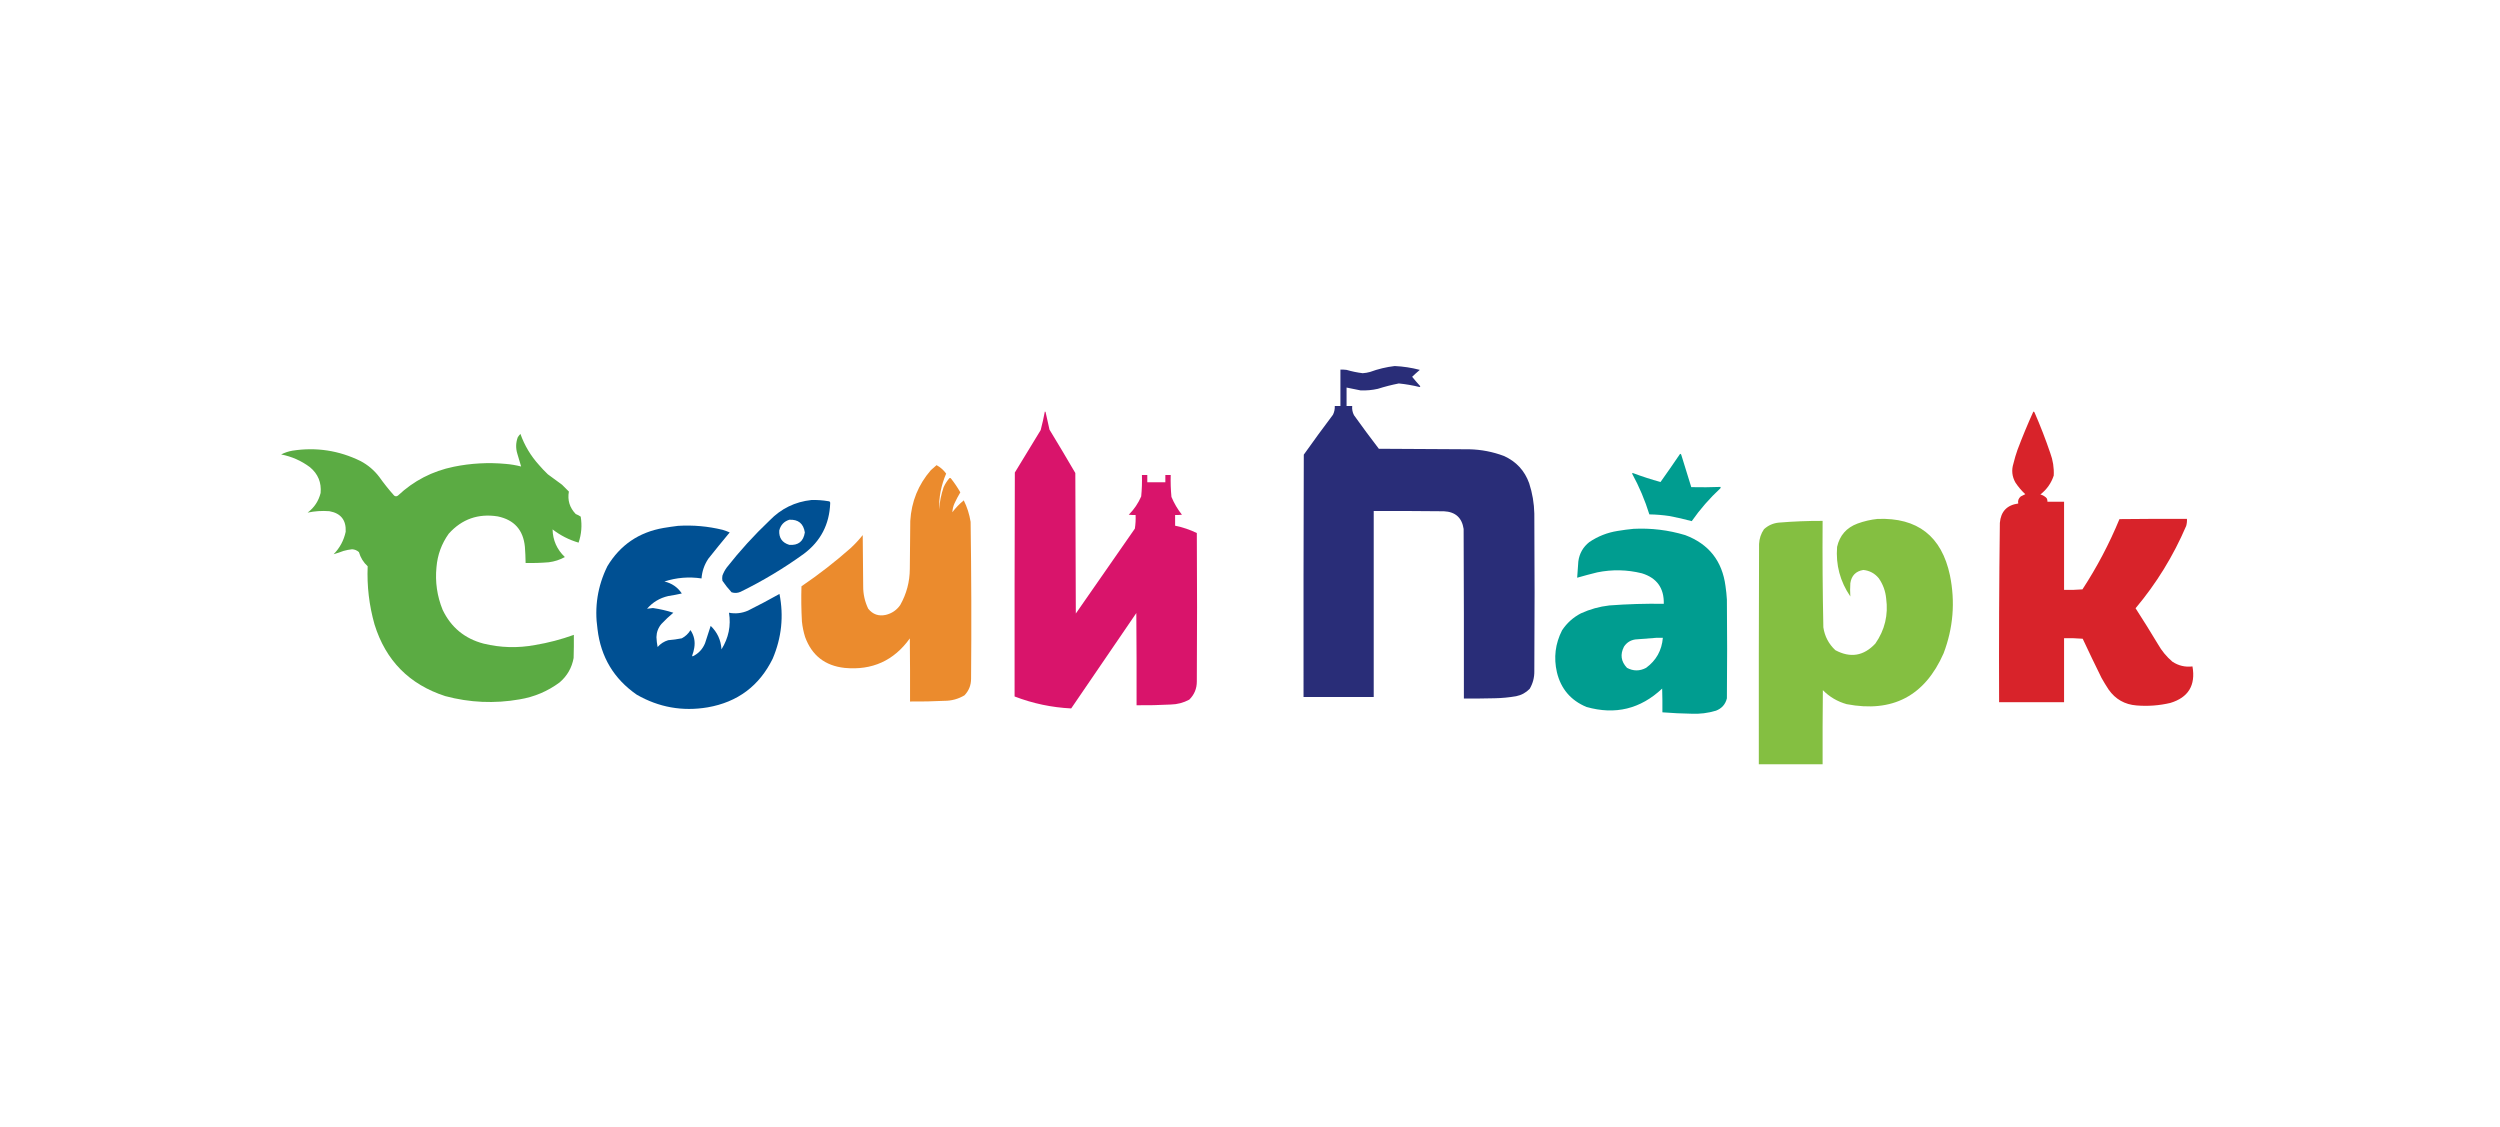 <svg width="244" height="110" viewBox="0 0 244 110" fill="none" xmlns="http://www.w3.org/2000/svg">
<g clip-path="url(#clip0_108_10946)">
<path d="M50.792 42.346C51.195 43.481 51.803 44.496 52.615 45.392C52.884 45.706 53.169 46.006 53.469 46.292C53.931 46.631 54.392 46.969 54.854 47.308C55.077 47.531 55.3 47.754 55.523 47.977C55.373 48.819 55.596 49.55 56.192 50.169C56.367 50.237 56.528 50.322 56.677 50.423C56.82 51.289 56.751 52.135 56.469 52.962C55.54 52.689 54.694 52.258 53.931 51.669C53.957 52.731 54.357 53.631 55.131 54.369C54.641 54.638 54.117 54.807 53.562 54.877C52.809 54.94 52.056 54.963 51.3 54.946C51.292 54.422 51.269 53.899 51.231 53.377C51.074 51.729 50.19 50.736 48.577 50.4C46.674 50.101 45.082 50.662 43.8 52.085C43.1 53.062 42.7 54.154 42.6 55.361C42.46 56.797 42.66 58.182 43.2 59.515C44.02 61.23 45.35 62.33 47.192 62.815C48.858 63.222 50.535 63.268 52.223 62.954C53.516 62.738 54.778 62.407 56.008 61.962C56.015 62.716 56.008 63.469 55.985 64.223C55.812 65.177 55.358 65.969 54.623 66.6C53.455 67.468 52.147 68.022 50.7 68.261C48.26 68.687 45.844 68.579 43.454 67.939C39.947 66.801 37.648 64.471 36.554 60.946C36.028 59.088 35.805 57.196 35.885 55.269C35.472 54.891 35.188 54.43 35.031 53.885C34.842 53.716 34.619 53.624 34.362 53.608C34.08 53.639 33.803 53.693 33.531 53.769C33.208 53.893 32.884 54.001 32.562 54.092C33.165 53.478 33.557 52.748 33.739 51.9C33.797 50.763 33.266 50.093 32.146 49.892C31.428 49.837 30.72 49.883 30.023 50.031C30.672 49.541 31.095 48.903 31.292 48.115C31.386 47.095 31.04 46.257 30.254 45.6C29.412 44.971 28.474 44.556 27.439 44.354C27.788 44.176 28.157 44.053 28.546 43.985C30.869 43.626 33.084 43.965 35.192 45C35.911 45.38 36.518 45.895 37.015 46.546C37.465 47.181 37.95 47.788 38.469 48.369C38.592 48.462 38.715 48.462 38.839 48.369C40.379 46.922 42.195 45.983 44.285 45.554C45.963 45.212 47.655 45.119 49.362 45.277C49.87 45.319 50.37 45.404 50.862 45.531C50.731 45.123 50.608 44.708 50.492 44.285C50.324 43.74 50.339 43.202 50.538 42.669C50.617 42.553 50.701 42.445 50.792 42.346Z" fill="#5BAB43"/>
</g>
<g clip-path="url(#clip1_108_10946)">
<path fill-rule="evenodd" clip-rule="evenodd" d="M79.194 48.802C79.748 48.786 80.298 48.824 80.844 48.917C80.978 48.921 81.039 48.99 81.027 49.123C80.95 51.18 80.094 52.822 78.46 54.05C76.512 55.46 74.449 56.698 72.273 57.763C71.987 57.889 71.696 57.904 71.402 57.808C71.077 57.455 70.779 57.081 70.508 56.685C70.478 56.517 70.478 56.349 70.508 56.181C70.61 55.901 70.748 55.642 70.921 55.402C72.2 53.771 73.598 52.235 75.115 50.796C76.235 49.64 77.595 48.975 79.194 48.802ZM77.04 50.727C77.914 50.685 78.418 51.098 78.552 51.965C78.42 52.838 77.915 53.243 77.04 53.179C76.343 52.97 76.015 52.505 76.054 51.781C76.188 51.243 76.516 50.891 77.04 50.727Z" fill="#005093"/>
<path fill-rule="evenodd" clip-rule="evenodd" d="M66.177 51.323C67.649 51.233 69.101 51.363 70.531 51.712C70.766 51.783 70.995 51.867 71.219 51.965C70.513 52.812 69.817 53.667 69.133 54.531C68.743 55.115 68.521 55.756 68.469 56.456C67.238 56.271 66.031 56.37 64.848 56.754C65.573 56.924 66.139 57.313 66.544 57.923C66.106 58.022 65.663 58.106 65.215 58.175C64.391 58.365 63.703 58.778 63.152 59.413C63.34 59.399 63.531 59.376 63.725 59.344C64.402 59.442 65.067 59.595 65.719 59.802C65.31 60.142 64.92 60.509 64.55 60.902C64.241 61.272 64.08 61.7 64.069 62.185C64.082 62.511 64.121 62.832 64.183 63.148C64.464 62.828 64.808 62.607 65.215 62.483C65.662 62.449 66.105 62.387 66.544 62.3C66.9 62.111 67.183 61.844 67.392 61.498C67.745 62.026 67.867 62.606 67.758 63.24C67.715 63.498 67.646 63.751 67.552 63.996C67.567 64.019 67.583 64.042 67.598 64.065C68.167 63.793 68.572 63.365 68.812 62.781C68.987 62.211 69.171 61.645 69.362 61.085C70.011 61.71 70.362 62.474 70.417 63.377C71.11 62.263 71.355 61.071 71.15 59.802C71.787 59.924 72.406 59.855 73.006 59.596C74.043 59.078 75.067 58.535 76.077 57.969C76.506 60.135 76.284 62.244 75.412 64.294C74.106 66.946 71.991 68.527 69.065 69.037C66.607 69.45 64.3 69.038 62.144 67.8C59.915 66.255 58.639 64.124 58.317 61.406C58.003 59.257 58.324 57.209 59.279 55.265C60.528 53.193 62.354 51.948 64.756 51.529C65.235 51.449 65.709 51.38 66.177 51.323Z" fill="#005093"/>
</g>
<g clip-path="url(#clip2_108_10946)">
<g clip-path="url(#clip3_108_10946)">
<path d="M91.408 45.399C91.78 45.599 92.092 45.874 92.345 46.224C91.863 47.342 91.632 48.509 91.654 49.727C91.711 48.979 91.86 48.251 92.1 47.541C92.247 47.224 92.433 46.934 92.657 46.671C92.702 46.641 92.747 46.641 92.791 46.671C93.139 47.107 93.451 47.568 93.728 48.054C93.525 48.393 93.34 48.742 93.171 49.102C93.04 49.389 92.965 49.686 92.948 49.995C93.276 49.562 93.648 49.175 94.063 48.835C94.392 49.495 94.615 50.194 94.732 50.932C94.806 56.032 94.821 61.134 94.777 66.236C94.779 66.871 94.563 67.414 94.13 67.865C93.528 68.223 92.873 68.402 92.167 68.4C91.052 68.456 89.936 68.478 88.82 68.467C88.828 66.415 88.82 64.362 88.798 62.31C87.243 64.481 85.123 65.441 82.44 65.188C80.525 64.979 79.239 63.975 78.58 62.176C78.425 61.681 78.32 61.175 78.268 60.659C78.203 59.514 78.188 58.369 78.223 57.223C79.899 56.084 81.497 54.842 83.02 53.497C83.447 53.1 83.841 52.676 84.202 52.226C84.217 53.892 84.232 55.557 84.247 57.223C84.243 57.991 84.407 58.72 84.738 59.41C85.181 59.964 85.754 60.165 86.455 60.012C87.044 59.869 87.513 59.55 87.861 59.053C88.478 57.962 88.79 56.787 88.798 55.528C88.813 53.966 88.828 52.404 88.843 50.843C88.955 48.957 89.624 47.306 90.85 45.89C91.044 45.731 91.23 45.567 91.408 45.399Z" fill="#EB8B2D"/>
</g>
</g>
<g clip-path="url(#clip4_108_10946)">
<path d="M101.976 40.167C102.006 40.172 102.029 40.188 102.048 40.214C102.175 40.786 102.302 41.357 102.429 41.929C103.282 43.333 104.123 44.746 104.952 46.167C104.968 50.738 104.984 55.309 105 59.881C106.921 57.119 108.841 54.357 110.762 51.595C110.831 51.156 110.855 50.711 110.833 50.262C110.611 50.27 110.388 50.262 110.167 50.238C110.684 49.72 111.089 49.124 111.381 48.452C111.449 47.757 111.473 47.058 111.452 46.357C111.627 46.357 111.802 46.357 111.976 46.357C111.976 46.595 111.976 46.833 111.976 47.071C112.564 47.071 113.151 47.071 113.738 47.071C113.738 46.833 113.738 46.595 113.738 46.357C113.913 46.357 114.087 46.357 114.262 46.357C114.241 47.074 114.265 47.788 114.333 48.5C114.595 49.127 114.937 49.707 115.357 50.238C115.136 50.262 114.913 50.27 114.691 50.262C114.691 50.611 114.691 50.96 114.691 51.309C115.428 51.457 116.134 51.695 116.81 52.024C116.841 56.849 116.841 61.675 116.81 66.5C116.813 67.204 116.567 67.8 116.071 68.286C115.508 68.589 114.905 68.748 114.262 68.762C113.152 68.821 112.041 68.844 110.929 68.833C110.937 65.833 110.929 62.833 110.905 59.833C108.786 62.937 106.667 66.04 104.548 69.143C102.644 69.049 100.803 68.66 99.024 67.976C99.016 60.691 99.024 53.405 99.048 46.119C99.889 44.738 100.73 43.357 101.571 41.976C101.728 41.377 101.863 40.774 101.976 40.167ZM101.786 44.548C101.932 44.532 102.075 44.548 102.214 44.595C102.524 45.119 102.833 45.643 103.143 46.167C103.167 46.881 103.175 47.595 103.167 48.309C102.389 48.309 101.611 48.309 100.833 48.309C100.825 47.579 100.833 46.849 100.857 46.119C101.192 45.608 101.501 45.084 101.786 44.548Z" fill="#D9146B"/>
</g>
<g clip-path="url(#clip5_108_10946)">
<g clip-path="url(#clip6_108_10946)">
<path d="M136.125 35.725C136.956 35.764 137.772 35.889 138.575 36.1C138.316 36.317 138.066 36.542 137.825 36.775C138.074 37.082 138.332 37.382 138.6 37.675C138.63 37.724 138.613 37.758 138.55 37.775C137.884 37.61 137.209 37.493 136.525 37.425C135.833 37.561 135.149 37.736 134.475 37.95C133.914 38.077 133.348 38.127 132.775 38.1C132.323 38.016 131.873 37.924 131.425 37.825C131.425 38.425 131.425 39.025 131.425 39.625C131.608 39.625 131.792 39.625 131.975 39.625C131.945 39.943 132.003 40.243 132.15 40.525C132.94 41.63 133.748 42.722 134.575 43.8C137.525 43.817 140.475 43.833 143.425 43.85C144.579 43.879 145.696 44.095 146.775 44.5C147.982 45.04 148.807 45.932 149.25 47.175C149.561 48.134 149.727 49.117 149.75 50.125C149.783 55.258 149.783 60.392 149.75 65.525C149.756 66.136 149.606 66.702 149.3 67.225C148.936 67.603 148.494 67.845 147.975 67.95C147.28 68.071 146.58 68.137 145.875 68.15C144.875 68.175 143.875 68.183 142.875 68.175C142.883 62.658 142.875 57.142 142.85 51.625C142.684 50.526 142.043 49.951 140.925 49.9C138.642 49.875 136.358 49.867 134.075 49.875C134.075 55.925 134.075 61.975 134.075 68.025C131.792 68.025 129.508 68.025 127.225 68.025C127.217 60.142 127.225 52.258 127.25 44.375C128.181 43.061 129.131 41.761 130.1 40.475C130.23 40.206 130.288 39.923 130.275 39.625C130.458 39.625 130.642 39.625 130.825 39.625C130.825 38.442 130.825 37.258 130.825 36.075C131.026 36.067 131.226 36.075 131.425 36.1C131.941 36.252 132.466 36.36 133 36.425C133.246 36.409 133.488 36.367 133.725 36.3C134.509 36.012 135.309 35.821 136.125 35.725Z" fill="#292D78"/>
</g>
</g>
<g clip-path="url(#clip7_108_10946)">
<path fill-rule="evenodd" clip-rule="evenodd" d="M163.977 44.295C164.034 44.299 164.072 44.329 164.091 44.386C164.408 45.443 164.734 46.496 165.068 47.545C166.023 47.567 166.977 47.559 167.932 47.523C167.939 47.571 167.931 47.616 167.909 47.659C166.859 48.633 165.927 49.701 165.114 50.864C164.397 50.669 163.67 50.503 162.932 50.364C162.284 50.268 161.632 50.215 160.977 50.205C160.548 48.824 159.988 47.498 159.295 46.227C159.311 46.205 159.326 46.182 159.341 46.159C160.241 46.497 161.15 46.792 162.068 47.045C162.715 46.134 163.351 45.218 163.977 44.295Z" fill="#009D90"/>
<path fill-rule="evenodd" clip-rule="evenodd" d="M159.432 51.614C161.15 51.528 162.832 51.732 164.477 52.227C166.779 53.093 168.09 54.752 168.409 57.205C168.474 57.642 168.52 58.081 168.545 58.523C168.576 61.735 168.576 64.947 168.545 68.159C168.4 68.744 168.044 69.146 167.477 69.364C166.7 69.598 165.904 69.697 165.091 69.659C164.142 69.643 163.195 69.598 162.25 69.523C162.258 68.75 162.25 67.977 162.227 67.204C160.11 69.198 157.648 69.796 154.841 69C153.307 68.36 152.345 67.231 151.955 65.614C151.626 64.187 151.793 62.823 152.455 61.523C152.923 60.812 153.537 60.259 154.295 59.864C155.178 59.459 156.102 59.201 157.068 59.091C158.838 58.957 160.611 58.904 162.386 58.932C162.422 57.4 161.71 56.407 160.25 55.955C158.803 55.597 157.348 55.566 155.886 55.864C155.23 56.025 154.578 56.199 153.932 56.386C153.971 55.856 154.009 55.326 154.045 54.795C154.148 54.023 154.504 53.394 155.114 52.909C155.953 52.341 156.877 51.977 157.886 51.818C158.406 51.731 158.921 51.663 159.432 51.614ZM161.659 62.25C161.871 62.25 162.083 62.25 162.295 62.25C162.191 63.482 161.646 64.459 160.659 65.182C160.034 65.512 159.413 65.512 158.795 65.182C158.208 64.564 158.11 63.875 158.5 63.114C158.764 62.714 159.135 62.479 159.614 62.409C160.303 62.36 160.985 62.307 161.659 62.25Z" fill="#009D90"/>
</g>
<g clip-path="url(#clip8_108_10946)">
<path d="M183.251 50.647C187.151 50.5 189.506 52.336 190.315 56.154C190.843 58.756 190.635 61.294 189.693 63.769C187.861 67.93 184.708 69.582 180.234 68.726C179.337 68.474 178.563 68.019 177.911 67.361C177.887 69.772 177.879 72.182 177.887 74.593C175.812 74.593 173.736 74.593 171.661 74.593C171.653 67.425 171.661 60.257 171.685 53.089C171.711 52.563 171.871 52.084 172.164 51.652C172.576 51.275 173.063 51.059 173.625 51.006C175.043 50.889 176.463 50.833 177.887 50.838C177.864 54.304 177.888 57.768 177.959 61.231C178.093 62.113 178.484 62.856 179.132 63.458C180.599 64.244 181.9 64.028 183.035 62.811C183.958 61.484 184.309 60.016 184.089 58.405C184.02 57.686 183.78 57.032 183.371 56.442C182.981 55.963 182.478 55.692 181.862 55.627C181.127 55.748 180.704 56.179 180.593 56.92C180.565 57.354 180.565 57.785 180.593 58.214C179.594 56.751 179.163 55.139 179.3 53.376C179.552 52.262 180.214 51.504 181.287 51.102C181.93 50.867 182.584 50.715 183.251 50.647Z" fill="#84BF41"/>
</g>
<g clip-path="url(#clip9_108_10946)">
<path d="M198.454 40.172C198.516 40.176 198.557 40.209 198.577 40.27C199.14 41.559 199.648 42.87 200.101 44.203C200.368 44.917 200.483 45.655 200.445 46.414C200.199 47.161 199.764 47.776 199.142 48.258C199.382 48.324 199.587 48.447 199.757 48.626C199.816 48.733 199.84 48.848 199.831 48.97C200.371 48.97 200.912 48.97 201.453 48.97C201.453 51.837 201.453 54.705 201.453 57.572C202.055 57.588 202.653 57.571 203.247 57.523C204.662 55.356 205.866 53.071 206.859 50.666C209.055 50.642 211.25 50.633 213.446 50.642C213.461 50.876 213.436 51.105 213.372 51.33C212.116 54.263 210.469 56.941 208.432 59.366C209.18 60.525 209.909 61.697 210.62 62.88C210.988 63.527 211.455 64.092 212.02 64.576C212.614 64.972 213.269 65.128 213.986 65.043C214.308 66.885 213.587 68.072 211.824 68.607C210.74 68.862 209.643 68.943 208.531 68.853C207.376 68.763 206.466 68.246 205.803 67.304C205.561 66.936 205.332 66.559 205.114 66.174C204.487 64.902 203.872 63.624 203.271 62.34C202.666 62.291 202.06 62.274 201.453 62.291C201.453 64.371 201.453 66.452 201.453 68.533C199.339 68.533 197.225 68.533 195.112 68.533C195.089 62.7 195.113 56.867 195.186 51.035C195.279 49.926 195.877 49.295 196.98 49.142C196.924 48.873 197.006 48.644 197.225 48.454C197.373 48.38 197.521 48.307 197.668 48.233C197.302 47.892 196.983 47.515 196.709 47.102C196.372 46.509 196.306 45.887 196.513 45.235C196.621 44.786 196.752 44.343 196.906 43.908C197.382 42.645 197.898 41.399 198.454 40.172Z" fill="#D8232A"/>
</g>
<defs>
<clipPath id="clip0_108_10946">
<rect width="30" height="29" fill="white" transform="translate(27 41)"/>
</clipPath>
<clipPath id="clip1_108_10946">
<rect width="27" height="22" fill="white" transform="translate(56 48)"/>
</clipPath>
<clipPath id="clip2_108_10946">
<rect width="17" height="24" fill="white" transform="translate(78 45)"/>
</clipPath>
<clipPath id="clip3_108_10946">
<rect width="17" height="24" fill="white" transform="translate(78 45)"/>
</clipPath>
<clipPath id="clip4_108_10946">
<rect width="19" height="30" fill="white" transform="translate(98 40)"/>
</clipPath>
<clipPath id="clip5_108_10946">
<rect width="23" height="34" fill="white" transform="translate(127 35)"/>
</clipPath>
<clipPath id="clip6_108_10946">
<rect width="23" height="34" fill="white" transform="translate(127 35)"/>
</clipPath>
<clipPath id="clip7_108_10946">
<rect width="19" height="26" fill="white" transform="translate(151 44)"/>
</clipPath>
<clipPath id="clip8_108_10946">
<rect width="22" height="25" fill="white" transform="translate(170 50)"/>
</clipPath>
<clipPath id="clip9_108_10946">
<rect width="25" height="29" fill="white" transform="translate(192 40)"/>
</clipPath>
</defs>
</svg>
